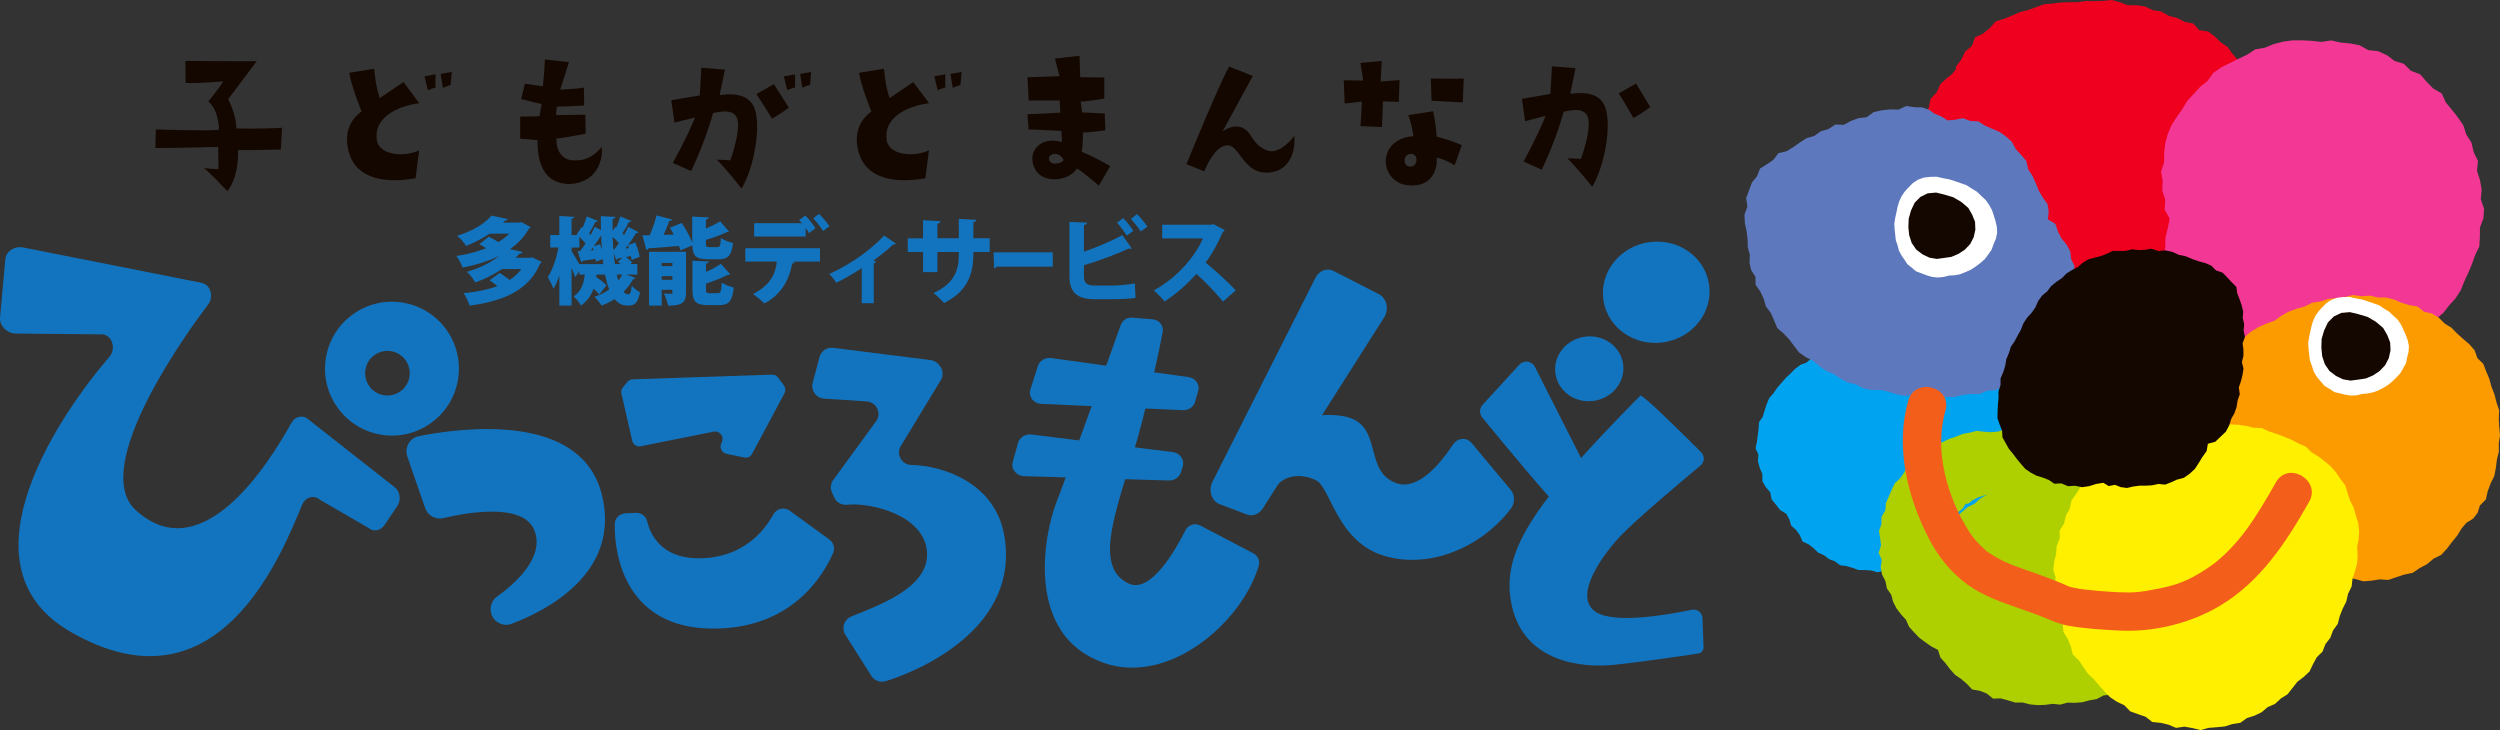 <?xml version="1.0" encoding="UTF-8"?>
<svg xmlns="http://www.w3.org/2000/svg" viewBox="0 0 391.42 114.31">
  <rect x="0" y="0" width="391.42" height="114.31" fill="#333333" stroke="none"/>
  <defs>
    <style>
      .cls-1 {
        fill: #fff;
      }

      .cls-2 {
        fill: #f45e1b;
      }

      .cls-3 {
        fill: #00a3f0;
      }

      .cls-4 {
        fill: #fff000;
      }

      .cls-5 {
        isolation: isolate;
      }

      .cls-6 {
        fill: #140700;
      }

      .cls-7 {
        fill: #afd000;
      }

      .cls-8 {
        mix-blend-mode: multiply;
      }

      .cls-9 {
        fill: #5e78bd;
      }

      .cls-10 {
        fill: #fb9b00;
      }

      .cls-11 {
        fill: #ef001e;
      }

      .cls-12 {
        fill: #1274bf;
      }

      .cls-13 {
        fill: #f23894;
      }
    </style>
  </defs>
  <g class="cls-5">
    <g id="_レイヤー_2" data-name="レイヤー 2">
      <g id="_レイヤー_1-2" data-name="レイヤー 1">
        <g>
          <g>
            <path class="cls-6" d="M34.29,20.3c-.08-1.52-.39-3.27-1.66-4.43,0,0,1.66-2.02,2.33-3.13,0,0-3.69.33-5.9.25l-.03-3.46s7.68.08,11.17.05l-4.49,5.96s1.25,2.22,1.3,4.57c0,0,3.44.11,7.15-.11l-.19,3.41s-5.15.14-6.71.08c0,0,.28,3.99-1.66,6.43,0,0-3.3-3.44-3.69-3.6,0,0,1.55.14,2.3.17l-.05-3.49s-6.68.19-9.84.17l.08-2.91s7.84.28,9.89.06Z"/>
            <path class="cls-6" d="M56.6,17.44s-1.69-4.18-1.91-6.04l3.88-.64c.25,2.05.39,3.13.89,4.6l3.71-2.52,2.47,3.32c-3.63.47-7.23,2.38-6.62,5.85.42,2.38,4.46,2.6,6.6,1.52l-.55,4.38c-5.6.97-9.87-.25-10.64-4.93-.47-2.74.78-4.54,2.19-5.54ZM68.19,11.65v2.05s-.72.19-1.19.44l-.53-2.19,1.72-.31ZM69.35,13.76l-.36-2.19,1.75-.3-.19,2.05s-.72.19-1.19.44Z"/>
            <path class="cls-6" d="M84.48,18.16l.31-1.88s-1.55-.33-3.19-.77l.58-2.41s1.5.22,2.8.42c0,0,.25-1.97.33-4.21,0,0,3.21.36,3.77.42l-1.36,4.3s2.52-.11,3.71-.31l.03,2.8s-3.27.19-4.27.17l-.14,1.33s2.63-.03,4.6-.06l.05,2.99s-4.21.78-4.57.72c-.11,1.61.69,3.38,2.63,3.44,2,.08,3.16-.61,4.46-2.11.22,1.88-.64,5.68-5.18,5.82-2.24-.11-4.93-1.16-4.88-6.87l-2.72-.25v-3.46s1.91.03,3.02-.05Z"/>
            <path class="cls-6" d="M105.6,19.19l-.5-3.49s2.58-.47,4.46-.75l.25-4.35,3.69.3s-.55,2.72-.83,3.99c3.02-.42,4.82.28,5.49,2.16,1,2.72-.06,9.17-2.05,12.47,0,0-2.69-3.41-3.88-4.52.64.03,1.25.03,2.11.11.91-2.49,1.69-5.96.86-6.98-.8-1-2.24-.67-3.55-.44,0,0-1.11,4.21-3.44,9.09l-2.88-1.27s2.16-3.82,3.49-7.12c0,0-1.47.36-3.21.8ZM123.51,16.86c-.91.64-1.03.77-2.63,1.72,0,0-1.94-3.1-2.44-3.85l2.72-1.55,2.36,3.69ZM123.26,14.12l-.53-2.16,1.75-.31v2.05s-.75.17-1.22.42ZM125.28,11.57l1.72-.3-.17,2.02s-.72.19-1.22.44l-.33-2.16Z"/>
            <path class="cls-6" d="M136.42,17.44s-1.69-4.18-1.91-6.04l3.88-.64c.25,2.05.39,3.13.89,4.6l3.71-2.52,2.47,3.32c-3.63.47-7.23,2.38-6.62,5.85.42,2.38,4.46,2.6,6.6,1.52l-.55,4.38c-5.6.97-9.87-.25-10.64-4.93-.47-2.74.78-4.54,2.19-5.54ZM148.01,11.65v2.05s-.72.19-1.19.44l-.53-2.19,1.72-.31ZM149.17,13.76l-.36-2.19,1.75-.3-.19,2.05s-.72.19-1.19.44Z"/>
            <path class="cls-6" d="M160.84,17.89s4.46-.19,5.18-.25l-.11-1.91h-4.85l-.19-3.63,5.02-.17-.72-2.77,3.85-.42.11,3.35,3.77.05v3.3s-3.13.53-3.71.44c0,0,.22,1.25.22,1.72l3.55.17.11,2.63s-2.33.33-3.52.36c0,0,.06,1.47-.19,2.99,0,0,2.13.86,4.46,2.27l-1.77,3.05s-2.33-2.02-3.41-2.69c-1.36,2.11-6.01,2.66-6.9-.69-.64-2.36,1.52-4.38,4.52-3.44,0,0-.06-1.39-.06-1.75l-5.15-.25-.19-2.38ZM164.8,24.15c-.91.3-.61,1.27.06,1.44.47.14,2-.17,1.55-.78-.33-.47-.97-.89-1.61-.67Z"/>
            <path class="cls-6" d="M202.66,21.27c.22,3.16-1.27,5.87-4.55,5.76-3.33-.08-4.1-4.13-5.76-4.27-1.5-.11-2.72,1.61-3.82,4.07l-2.77-1.14s4.91-12.05,6.68-15.27l3.71,1.47s-4.35,8.01-4.74,8.7c0,0,1.47-1.16,2.91-.67,1.83.67,1.52,2.55,3.91,3.57,1.66.75,3.49-.97,4.43-2.24Z"/>
            <path class="cls-6" d="M213.22,15.89s-2.24.31-2.69.31l-.14-3.63s2,.03,3.05.05l-.44-2.77,3.33-.3-.17,3.21,2.96-.22-.11,3.41-2.49-.08-.14,4.02-3.38-.14s.19-2.3.22-3.85ZM227.77,25.87s-1.69-1-2.83-1.19c.17,1.61-.61,4.74-4.49,4.32-1.61-.08-3.38-1.39-3.49-3.69,0-2.16,1.64-3.8,4.32-3.99,0,0-.11-1.44-.78-3.3l3.88-.61c.28,1.39.44,2.24.55,3.99,0,0,2.05.47,3.94,1.33l-1.11,3.13ZM220.87,24.09c-.67.05-.94.55-.94.91-.06.44.11.89.53,1.03.8.22,1.22-.25,1.3-.86.11-.77-.36-1.08-.89-1.08ZM229.04,16.03s-2.47-.11-4.91-.25l-.11-3.49s3.69.08,5.15,0l-.14,3.74Z"/>
            <path class="cls-6" d="M238.78,18.97l-.5-3.49s2.58-.47,4.46-.77l.25-4.32,3.69.28s-.55,2.74-.83,4.02c3.05-.42,4.82.28,5.49,2.13,1,2.74-.06,9.12-2.05,12.41,0,0-2.69-3.32-3.88-4.43.64,0,1.25,0,2.11.08.91-2.49,1.72-5.93.86-6.98-.8-1-2.24-.67-3.55-.42,0,0-1.11,4.21-3.44,9.09l-2.85-1.28s2.13-3.85,3.46-7.15c0,0-1.47.36-3.21.83ZM255.74,18.47s-1.77-3.1-2.3-3.85l2.72-1.55,2.22,3.69c-1.11.77-.91.72-2.63,1.72Z"/>
          </g>
          <g>
            <g>
              <path class="cls-12" d="M83.33,40.29l1.49.72c-.04.1-.15.16-.25.24-1.74,4.21-5.8,5.91-11.05,6.6-.18-.58-.58-1.46-.93-1.95,1.96-.18,3.75-.53,5.29-1.11-.4-.32-.84-.65-1.23-.91l1.58-1.14c.49.3,1.09.69,1.58,1.09.72-.47,1.34-1.03,1.82-1.7h-3.04c-1.15.78-2.53,1.49-4.18,2.1-.27-.5-.87-1.3-1.3-1.67,2.22-.65,3.87-1.54,5.04-2.51h0c-1.7.86-3.66,1.45-5.72,1.85-.19-.53-.61-1.36-.97-1.82,1.64-.24,3.23-.65,4.65-1.21-.35-.24-.72-.46-1.05-.64l1.45-1.17c.47.22,1.05.53,1.52.84.65-.38,1.23-.83,1.71-1.31h-3.09c-1.02.69-2.23,1.33-3.66,1.91-.3-.5-.96-1.24-1.42-1.58,2.6-.8,4.37-1.97,5.38-3.16l2.55.53c-.04.15-.21.25-.44.25l-.3.31h2.51l.34-.07,1.49.78c-.06.1-.15.16-.27.22-.71,1.28-1.74,2.36-3,3.23l1.99.43c-.06.16-.22.27-.47.27-.19.22-.4.44-.62.65h2.23l.35-.07Z"/>
              <path class="cls-12" d="M98.01,42.98l1.48.53c-.04.12-.16.19-.37.19-.38.72-.89,1.39-1.49,1.98.21.25.44.4.69.4.34,0,.5-.28.59-1.36.34.41.87.86,1.29,1.03-.33,1.7-.8,2.1-1.96,2.1-.81,0-1.46-.35-2.01-1.03-.62.4-1.3.75-2.04,1.02-.22-.37-.75-1.03-1.11-1.37.86-.28,1.64-.68,2.3-1.15-.27-.68-.47-1.46-.65-2.33h-1.33l-.06.38c.61.41,1.27.93,1.61,1.31l-1.12,1.43c-.21-.25-.53-.58-.9-.9-.35.99-.93,1.9-1.96,2.63-.24-.44-.75-1.09-1.17-1.42,1.27-.84,1.61-2.1,1.76-3.44h-.86v-.53l-.65.96c-.13-.4-.34-.96-.56-1.51v5.95h-1.91v-4.73c-.27.81-.59,1.54-.93,2.1-.18-.55-.59-1.34-.87-1.83.74-1.11,1.36-3,1.67-4.64h-1.3v-1.95h1.43v-2.98l2.32.13c-.02.15-.12.24-.41.3v2.56h.9l-.1-.09.77-1.17.16.12c.25-.59.5-1.26.65-1.79l1.74.72c-.06.1-.21.16-.4.15-.24.52-.63,1.23-.99,1.79l.25.24c.24-.43.47-.87.65-1.26l.97.5c-.02-.71-.02-1.45-.02-2.18l2.28.12c-.02.16-.13.27-.43.31-.01.63-.01,1.27-.01,1.89l.4-.6.15.12c.27-.59.52-1.27.66-1.79l1.74.72c-.06.1-.21.16-.4.15-.24.52-.65,1.21-1,1.77.09.07.18.16.25.25.25-.44.49-.87.66-1.26l1.61.84c-.06.1-.21.15-.4.15-.32.55-.78,1.23-1.27,1.88l1.15-.43c.32.72.62,1.65.69,2.25l-1.26.5c-.02-.18-.06-.4-.1-.62l-.77.15c.37.27.75.61.96.87l-.27.24h1.08v1.64h-1.8ZM89.49,39.34c.27.41.84,1.36,1.21,2.01h3.77c-.04-.25-.07-.52-.1-.78l-1.09.4c0-.13-.02-.28-.04-.44-.77.12-1.49.24-2.01.31-.02.12-.12.19-.22.22l-.58-1.73.4-.02c.28-.35.58-.78.86-1.21-.27-.32-.63-.69-.99-1.02v1.68h-1.2v.58ZM92.48,39.2l.46-.03c-.03-.15-.07-.28-.12-.41l-.34.44ZM93.94,38.24c.04.12.28.84.3.84-.06-.72-.09-1.48-.12-2.23-.32.52-.74,1.12-1.15,1.7l.97-.31ZM96.2,39.04c.22-.3.46-.62.69-.97-.27-.33-.62-.68-.97-.99.03.66.06,1.33.1,1.96h.18ZM96.09,39.66c.04.59.12,1.15.19,1.68h.89c-.13-.13-.3-.27-.43-.37l.71-.62-.74.13c-.03.12-.1.19-.22.22l-.4-1.05ZM96.56,42.98c.07.34.16.66.25.96.24-.3.43-.62.61-.96h-.86ZM98.3,38.4c-.12.16-.25.34-.38.5l.56-.04-.18-.46Z"/>
              <path class="cls-12" d="M110.78,40.59c-1.82,0-2.32-.53-2.38-2.17l-1.89.78c-.04-.21-.12-.44-.21-.69-1.8.16-3.59.29-4.8.37-.03.15-.16.24-.3.25l-.61-2.29c.34,0,.72-.01,1.14-.01.41-.96.83-2.14,1.06-3.1l2.45.63c-.06.13-.22.21-.46.22-.22.68-.55,1.48-.89,2.19l1.6-.04c-.19-.37-.4-.74-.61-1.08l1.85-.74c.65.95,1.33,2.17,1.65,3.13v-4.13l2.58.13c-.02.16-.13.27-.44.32v1.42c.83-.35,1.62-.75,2.23-1.12l1.4,1.61s-.21.09-.37.06c-.86.44-2.08.87-3.26,1.23v.53c0,.55.07.6.56.6h1.21c.43,0,.52-.21.58-1.42.43.32,1.31.67,1.89.78-.22,1.98-.78,2.54-2.26,2.54h-1.74ZM107.41,39.42v6.38c0,1.48-.49,2.05-2.81,2.05-.09-.56-.4-1.39-.66-1.89.24.01.53.03.75.03.53,0,.59,0,.59-.22v-.4h-1.68v2.48h-1.98v-8.43h5.79ZM105.28,41.17h-1.68v.5h1.68v-.5ZM103.6,43.81h1.68v-.58h-1.68v.58ZM110.53,45.29c0,.56.09.62.59.62h1.26c.46,0,.55-.27.62-1.68.44.33,1.3.65,1.88.78-.22,2.14-.77,2.76-2.29,2.76h-1.8c-1.9,0-2.38-.61-2.38-2.47v-4.48l2.57.13c-.01.16-.13.27-.44.32v1.3c.87-.38,1.7-.84,2.32-1.26l1.48,1.64c-.1.08-.25.08-.4.08-.9.47-2.16.96-3.4,1.37v.87Z"/>
              <path class="cls-12" d="M116.7,40.94v-2.08h11.68v2.1h-4.3l.32.09c-.04.1-.16.21-.37.21-.38,2.17-1.48,4.77-4.36,6.25-.34-.37-1.29-1.14-1.76-1.48,2.78-1.45,3.49-3.15,3.72-5.08h-4.95ZM126.66,36.5c-.12-.25-.31-.53-.52-.83v1.36h-8.06v-2.08h7.49c-.16-.19-.32-.35-.47-.47l.97-.74c.56.53,1.26,1.43,1.61,1.99l-1.02.77ZM128.86,36.17c-.31-.52-1-1.48-1.54-1.99l.92-.69c.56.53,1.27,1.39,1.62,1.94l-1,.75Z"/>
              <path class="cls-12" d="M140.28,38.15c-.09.1-.22.15-.43.12-.92.89-2.1,1.77-3.1,2.55.15.04.3.09.43.15-.04.12-.16.22-.38.25v6.25h-1.88v-5.49c-.96.63-2.89,1.8-4,2.29-.24-.4-.72-1.05-1.09-1.37,1.88-.86,3.53-1.85,4.89-2.82,1.18-.84,2.72-2.11,3.71-3.2l1.86,1.28Z"/>
              <path class="cls-12" d="M154.94,39.45h-2.55v.47c0,3.21-1.12,5.82-4.59,7.52-.41-.47-1.09-1.15-1.65-1.56,3.22-1.46,3.97-3.53,3.97-5.94v-.49h-3.35v3.16h-2.25v-3.16h-2.39v-2.14h2.39v-2.84l2.72.16c-.02.16-.16.35-.47.41v2.26h3.35v-3.03l2.75.15c-.01.18-.16.31-.47.37v2.51h2.55v2.14Z"/>
              <path class="cls-12" d="M155.57,39.51h9.26v2.24h-8.78c-.08.15-.23.25-.4.28l-.09-2.53Z"/>
              <path class="cls-12" d="M169.71,43.28c0,1.09.47,1.43,1.76,1.43h2.88c.86-.01,2.53-.18,3.34-.34l.09,2.27c-.74.12-2.42.21-3.25.21h-3.15c-2.75,0-3.94-1.11-3.94-3.59v-8.52l2.76.12c-.01.18-.13.32-.49.37v4.18c1.73-.59,4.37-1.68,6.01-2.61l1.48,2.1c-.07.04-.16.06-.27.06-.09,0-.18-.02-.25-.03-1.24.59-4.48,1.89-6.97,2.58v1.77ZM176.41,36.91c-.3-.53-1.06-1.57-1.52-2.04l.96-.72c.56.53,1.24,1.45,1.59,1.99l-1.03.77ZM178.61,36.25c-.31-.52-1.09-1.49-1.54-1.98l.95-.74c.56.55,1.29,1.4,1.62,1.95l-1.03.77Z"/>
              <path class="cls-12" d="M191.75,36.04c-.06.13-.18.24-.31.29-.84,1.92-1.51,3.16-2.67,4.79,1.37,1.12,3.43,2.98,4.71,4.33l-1.99,1.77c-1.06-1.31-3.06-3.37-4.16-4.33-1.43,1.55-3.21,3.19-5.01,4.31-.37-.49-1.17-1.31-1.67-1.73,3.47-1.87,6.37-5.11,7.69-8.14h-6.38v-2.14h7.66l.37-.1,1.76.95Z"/>
            </g>
            <path class="cls-12" d="M3.59,38.74l27.96,5.54c.87.15,1.5,1.01,1.5,2.02h0c0,.5-.16.98-.45,1.36-2.97,3.9-18.77,25.5-11.32,32.24,10.37,9.39,20.81-7.32,24.34-13.69.59-1.06,1.85-1.31,2.68-.53l13.63,10.71c.75.7.86,1.96.26,2.86l-2,2.97c-.61.91-1.74,1.09-2.52.42l-7.63-4.42c-.91-.78-2.23-.4-2.73.8-3.3,7.92-13.23,33.29-36.36,19.85-18.21-10.58-.81-34.91,6.18-43.01,1.09-1.27.42-3.39-1.11-3.51l-13.7-.13C.99,52.09-.04,51.01,0,49.8l.82-9.05c.04-1.32,1.33-2.26,2.77-2.01Z"/>
            <path class="cls-12" d="M63.77,71.46l2.79,8.08c.41,1.18,1.64,1.86,2.85,1.58,4.04-.95,12.58-2.4,14.27,1.94,1.67,4.3-3.27,8.49-5.83,10.32-.85.61-1.23,1.68-.94,2.69h0c.4,1.36,1.87,2.1,3.19,1.6,5.36-2.02,17.26-7.98,14.1-20.33-3.26-12.74-21.6-10.44-28.6-9.06-1.45.29-2.31,1.79-1.83,3.19Z"/>
            <path class="cls-12" d="M97.3,61.63l1.69,7.39c.14.59.72.97,1.31.85l11.43-2.29c.99-.2,1.76.87,1.25,1.74h0c-.4.69,0,1.58.78,1.74l2.78.57c.49.1.98-.13,1.21-.57l5.08-9.5c.2-.38.17-.84-.08-1.19l-.92-1.25c-.22-.3-.57-.47-.94-.46l-21.83.73c-.32.01-.62.16-.83.41l-.71.86c-.22.27-.3.62-.22.96Z"/>
            <path class="cls-12" d="M99.56,80.3c.83-.04,1.58.51,1.77,1.32.5,2.07,2.19,5.73,7.89,5.79,7.01.08,10.44-4.29,11.86-6.87.51-.93,1.71-1.2,2.57-.58l6.21,4.52c.66.48.9,1.35.58,2.1-1.47,3.39-6.51,12.13-19.34,11.83s-14.93-10.95-14.85-16.34c.01-.92.75-1.66,1.67-1.7l1.64-.07Z"/>
            <path class="cls-12" d="M128.31,55.91l-1.07,4.03c-.32,1.2.54,2.39,1.77,2.47l6.69.44c1.46.1,2.31,1.7,1.57,2.96l-6.91,9.48c-.32.55-.36,1.23-.1,1.81l.35.78c.35.78,1.17,1.24,2.02,1.15,3.44-.39,12.01,1.47,12.5,7.32.47,5.63-7.47,8.38-11.86,10.18-1.13.47-1.56,1.84-.91,2.87l4.07,6.42c.47.75,1.38,1.09,2.23.83,5.06-1.53,21.27-8.3,18.54-23-1.5-8.1-9.66-10.77-14.5-10.85-1.45-.02-2.38-1.55-1.73-2.85l6.4-10.55c.33-.67.26-1.47-.19-2.06l-.14-.19c-.32-.43-.8-.71-1.33-.77l-15.25-1.92c-.98-.12-1.9.49-2.15,1.45Z"/>
            <path class="cls-12" d="M177.22,49.74c-.76-.06-1.47.39-1.73,1.11-1.75,4.9-8.27,23.11-10.09,27.8-2.1,5.42-4.82,20.95,7.51,25.17,10.19,3.48,21.55-6.4,24.16-15.21.23-.78-.12-1.61-.84-1.98l-8.32-4.36c-.84-.44-1.87-.1-2.3.74-1.59,3.18-5.47,9.97-8.91,8.35-6.23-2.93-.95-13.53,2.06-25.14,1.93-7.45,2.86-11.96,3.28-14.23.18-.98-.53-1.9-1.52-1.99l-3.31-.27Z"/>
            <path class="cls-12" d="M162.5,57.29l-1.18,3.72c-.34,1.08.49,2.16,1.69,2.22l22.19.99c.88.04,1.68-.5,1.9-1.29l.5-1.73c.29-1-.42-2-1.52-2.16l-21.5-2.98c-.92-.13-1.81.4-2.08,1.24Z"/>
            <path class="cls-12" d="M161.5,68.03l22.1,2.75c1.15.14,1.89,1.2,1.58,2.24l-.28.91c-.24.79-1.03,1.33-1.91,1.3l-22.65-.68c-1.22-.04-2.08-1.11-1.78-2.21l.83-2.98c.24-.88,1.15-1.45,2.12-1.33Z"/>
            <path class="cls-12" d="M205.96,43.5l-16.13,31.94c-.68,1.34-.14,3.01,1.12,3.49l4.25,1.62c.91.35,1.94-.04,2.51-.94l19-29.91c.8-1.26.42-3-.8-3.63l-7.12-3.65c-1.03-.53-2.26-.05-2.84,1.08Z"/>
            <path class="cls-12" d="M199.24,73.26c-.36,1.72-.49,4.36.45,3.05,1.92-2.66,5.35-1.71,6.46-1.06,2.22,1.31,3.27,9.65,10.65,11.8,7.25,2.11,15.32-1.52,19.79-7.48.63-.84.6-2.07-.04-2.85l-6.13-7.35c-.8-.96-2.21-.85-2.93.24-1.86,2.82-5.4,7.22-8.8,6.06-4.9-1.68-2.5-7.99-6.76-10.01-2.74-1.3-7.9-.55-10.01.53-.56.29-1.75,2.56-1.89,3.23l-.8,3.83Z"/>
            <path class="cls-12" d="M256.83,61.94c.29-.29,6.87,6.22,9.52,8.87.59.59.54,1.54-.1,2.07-2.82,2.35-9.92,8.3-12.5,11s-7.66,9.46-3.9,11.93c2.93,1.93,11.42.42,15.02-.34.86-.18,1.67.46,1.69,1.34l.16,4.51c.01.5-.34.93-.83,1-2.51.39-9.56,1.41-13.37,1.79-4.73.46-13.87-.35-15.83-9.33-1.78-8.17,2.99-15.49,20.13-32.84Z"/>
            <path class="cls-12" d="M232.12,63.4c-.5.55-.52,1.37-.06,1.95,2.86,3.49,12.27,14.95,12.64,14.49,1.02-1.27,2.76-2.83,3.8-3.74.52-.45.66-1.19.35-1.8l-8.54-16.87c-.47-.93-1.72-1.1-2.43-.33l-5.77,6.3Z"/>
            <ellipse class="cls-12" cx="248.83" cy="57.72" rx="5.35" ry="5.07" transform="translate(-5.86 38.19) rotate(-8.67)"/>
            <ellipse class="cls-12" cx="259.31" cy="45.74" rx="8.36" ry="7.92" transform="translate(-3.93 39.63) rotate(-8.67)"/>
            <path class="cls-12" d="M71.72,59.36c-.91,5.72-6.28,9.62-11.99,8.71-5.72-.91-9.62-6.28-8.71-11.99.91-5.72,6.28-9.62,11.99-8.71,5.72.91,9.62,6.28,8.71,11.99ZM61.21,54.98c-1.91-.3-3.7,1-4,2.9s1,3.7,2.9,4c1.91.3,3.7-1,4-2.9s-1-3.7-2.9-4Z"/>
          </g>
          <g>
            <g class="cls-8">
              <polygon class="cls-3" points="322.2 66.18 321.94 65.17 321.63 64.17 320.91 63.33 320.62 62.34 320.02 61.5 319.76 60.45 319.22 59.56 318.26 59.01 317.73 58.11 317.07 57.31 316.28 56.65 315.61 55.83 314.8 55.18 313.89 54.68 312.87 54.36 312.04 53.75 311.15 53.2 310.08 53.11 309.19 52.55 308.24 52.1 307.23 51.92 306.24 51.67 305.22 51.63 304.22 51.38 303.18 51.62 302.18 51.36 301.16 51.34 300.14 51.28 299.13 51.42 298.14 51.74 297.12 51.72 296.12 51.89 295.16 52.3 294.08 52.08 293.14 52.49 292.2 52.91 291.25 53.24 290.23 53.38 289.2 53.49 288.3 53.98 287.33 54.3 286.41 54.74 285.47 55.11 284.58 55.63 283.65 56.06 282.88 56.75 281.89 57.12 281.07 57.74 280.34 58.47 279.6 59.17 278.92 59.95 278.25 60.72 277.67 61.56 277 62.34 276.6 63.29 276.29 64.27 275.99 65.24 275.4 66.12 275.34 67.15 275.21 68.16 275.08 69.17 274.86 70.19 275.31 71.18 275.24 72.21 275.51 73.24 275.93 74.21 275.93 75.33 276.46 76.26 277.16 77.08 277.38 78.19 278.06 79.02 278.72 79.86 279.68 80.45 280.16 81.34 280.46 82.32 281.23 82.99 281.8 83.8 282.21 84.77 283.16 85.22 283.94 85.82 284.65 86.52 285.57 86.92 286.35 87.53 287.28 87.88 288.1 88.5 289.1 88.63 290.05 88.91 290.99 89.25 291.99 89.25 292.98 89.32 293.95 89.6 294.94 89.38 295.93 89.54 296.92 89.46 297.91 89.44 298.89 89.33 299.89 89.28 300.82 88.83 301.82 88.82 302.88 88.79 303.82 88.24 304.84 88.04 305.89 87.94 306.81 87.39 307.89 87.33 308.8 86.8 309.83 86.57 310.68 85.92 311.72 85.66 312.58 85.1 313.45 84.57 314.35 84.06 315.04 83.29 315.75 82.55 316.64 82.01 317.16 81.1 317.94 80.43 318.41 79.51 319.03 78.71 319.75 77.96 320.32 77.11 320.81 76.21 321.23 75.27 321.65 74.33 321.49 73.22 321.86 72.27 321.92 71.26 322.04 70.26 322.16 69.26 322.1 68.25 322.12 67.23 322.2 66.18"/>
            </g>
            <g class="cls-8">
              <path class="cls-7" d="M336.58,80.09l-.29-1.13-.68-.91-.43-1.08-.71-.9-.8-.82-1-.61-.64-.95-.97-.61-.75-.86-.91-.67-.9-.69-.97-.65-1.15-.31-.95-.72-1.18-.17-1.02-.64-1.19-.06-1.08-.5h-1.19s-1.14-.19-1.14-.19l-1.14-.25-1.17.11-1.16-.11-1.16-.17-1.11.36-1.11.11-1.13-.07-1.15-.14-1.1.28-1.11.2-1.05.43-1.07.34-1,.51-1.05.39-1.06.4-.88.7-.86.72-.73.85-.92.66-.52,1.01-.63.92-.85.79-.49,1.02-.44,1.04-.46,1.03-.09,1.15-.6,1.01-.02,1.15-.38,1.09.19,1.15.13,1.12-.38,1.14.49,1.09-.16,1.16.21,1.14.53,1.05.23,1.14.67.97.31,1.13.53,1.03.71.92.77.86.48,1.09.78.86.8.84.94.69.94.67,1.07.57.38,1.19.79.88.71.93.78.87.96.67.89.75.84.89,1.21.21,1.08.43.97.79,1.23-.03,1.13.31,1.13.34h1.18s1.15.29,1.15.29l1.17.11,1.18-.04,1.17-.16,1.18.12,1.15-.31,1.16.03,1.16-.09,1.12-.3,1.15-.21,1.04-.55,1.2-.14.88-.85,1.18-.27.83-.85,1.1-.47.82-.84.83-.83.61-.97.62-.95.73-.89.59-.99.41-1.07.35-1.09-.07-1.19.35-1.08.02-1.13.4-1.1.09-1.14-.43-1.12.11-1.14-.04-1.13-.23-1.11-.03-1.15-.23-1.12-.39-1.07-.57-1.01-.26-1.11-.31-1.1-.75-.9-.52-1ZM306.49,80.24l.76-.58.5-.76.45-.07.63-.5.89-.45,1.42-.47-1.16.69-.84.77-1.03.5-.87.73-.87.73.27-.09-.15-.48Z"/>
            </g>
            <g class="cls-8">
              <polygon class="cls-11" points="355.28 24.6 354.71 23.52 354.48 22.32 353.97 21.22 353.57 20.06 352.95 19.05 352.76 17.89 352.67 16.71 352.53 15.44 352.28 14.19 352.17 12.88 351.46 11.77 350.69 10.74 350.39 9.42 349.54 8.43 348.79 7.37 347.7 6.64 346.78 5.72 345.73 4.94 344.33 4.72 343.38 3.68 342.03 3.41 340.85 2.81 339.56 2.48 338.39 1.81 337.07 1.6 335.85 1.01 334.53 .82 333.18 .83 331.91 .35 330.62 0 329.27 .14 327.94 .18 326.62 .16 325.3 .34 323.98 .34 322.66 .4 321.34 .55 320.02 .68 318.77 1.13 317.53 1.57 316.23 1.91 315.01 2.44 313.77 2.95 312.45 3.35 311.54 4.4 310.51 5.24 309.23 5.85 308.74 7.19 307.67 8.07 307.1 9.3 306.27 10.4 306.26 10.78 305.64 11.59 304.83 12.22 303.81 13.16 303.23 14.44 302.27 15.47 301.98 16.86 301.46 18.12 301.03 19.42 300.62 20.73 300.47 22.1 300.3 23.47 300.42 24.85 300.71 26.2 300.76 27.57 301.1 28.89 301.09 30.25 301.82 31.41 301.87 32.77 302.68 33.87 302.97 35.17 303.7 36.27 304.35 37.4 304.76 38.69 305.67 39.66 306.56 40.62 307.25 41.79 308.49 42.36 309.55 43.11 310.6 43.92 311.96 44.44 313.39 44.67 314.77 45.21 316.24 45.06 317.64 45.37 318.87 45.72 320.19 45.93 321.31 46.7 322.61 46.91 323.9 47.13 325.14 47.66 326.49 47.49 327.79 47.61 329.09 47.82 330.41 47.92 331.73 47.75 333.05 47.69 334.35 47.48 335.61 47.08 336.92 46.87 338.14 46.3 339.3 45.59 340.58 45.24 341.91 44.98 343.03 44.23 344.12 43.45 345.31 42.87 346.4 42.12 347.7 41.67 348.69 40.78 349.92 40.16 350.89 39.23 351.74 38.18 352.29 36.91 353.29 36.01 353.78 34.76 354.59 33.69 355.08 32.45 355.54 31.2 355.86 29.89 355.67 28.54 355.96 27.2 355.48 25.92 355.28 24.6"/>
            </g>
            <g class="cls-8">
              <polygon class="cls-13" points="388.92 32.67 388.41 31.19 388.54 29.68 388.29 28.2 387.82 26.77 387.97 25.2 387.3 23.83 386.96 22.35 386.14 21.06 385.68 19.62 384.83 18.37 383.89 17.2 382.94 16.05 382.3 14.63 380.95 13.85 379.91 12.78 378.92 11.63 377.47 11.09 376.38 10 374.92 9.55 373.7 8.63 372.32 8.01 370.79 7.85 369.45 7.09 367.96 6.8 366.46 6.66 364.99 6.33 363.47 6.56 361.98 6.4 360.47 6.31 358.96 6.32 357.46 6.52 356 6.9 354.59 7.47 353.1 7.73 351.81 8.57 350.47 9.21 349.13 9.87 347.78 10.54 346.54 11.4 345.64 12.66 344.48 13.6 343.48 14.69 342.46 15.79 341.68 17.07 340.82 18.3 340 19.57 339.41 20.96 339.01 22.41 338.84 23.91 338.83 25.41 338.35 26.86 338.61 28.35 338.54 29.85 339 31.29 338.92 32.84 339.7 34.21 339.41 35.71 339.04 37.18 339.01 38.68 338.76 40.19 339.01 41.69 339.41 43.15 339.45 44.7 340.09 46.09 340.61 47.51 341.5 48.75 342.04 50.2 343 51.38 344.1 52.43 345.14 53.53 346.46 54.3 347.62 55.26 349.02 55.83 350.3 56.56 351.58 57.33 352.93 57.99 354.39 58.33 355.86 58.6 357.33 58.79 358.8 59.04 360.29 59.11 361.78 58.92 363.26 58.95 364.75 58.85 366.16 58.3 367.68 58.31 369.1 57.85 370.55 57.5 371.81 56.65 373.31 56.36 374.66 55.7 375.7 54.53 377.16 54.08 378.4 53.24 379.61 52.35 380.53 51.15 381.42 49.95 382.55 48.98 383.46 47.81 384.47 46.7 385.27 45.45 385.83 44.06 386.45 42.72 387.02 41.36 387.52 39.96 388.18 38.6 388.27 37.1 388.28 35.61 388.83 34.17 388.92 32.67"/>
            </g>
            <g class="cls-8">
              <polygon class="cls-9" points="274.31 28.56 273.85 29.77 273.39 31.01 273.59 32.34 273.13 33.62 273.19 34.93 273.46 36.22 273.62 37.51 273.65 38.72 273.97 39.88 273.92 41.11 274.17 42.29 274.85 43.34 274.87 44.6 275.59 45.61 276.13 46.75 276.48 47.98 277.26 49 277.77 50.17 278.27 51.37 279.26 52.22 280.13 53.13 280.89 54.16 281.67 55.18 282.72 55.91 283.87 56.49 284.83 57.31 285.86 58.05 287.03 58.53 288.13 59.26 289.29 59.88 290.56 60.19 291.74 60.8 293.03 61.08 294.37 61.05 295.64 61.32 296.9 61.74 298.19 61.97 299.5 61.89 300.8 62 302.1 62.09 303.4 62.33 304.71 62.17 306.01 62.16 307.29 61.83 308.58 61.69 309.9 61.71 311.12 61.18 312.43 61.09 313.63 60.57 314.87 60.2 316.1 59.78 317.33 59.31 318.33 58.44 319.28 57.54 320.51 57 321.33 56.01 322.16 55.03 322.79 53.92 323.46 52.85 324.1 51.74 324.73 50.59 325 49.32 325.15 48.04 325.02 46.75 325.02 45.48 325.32 44.18 324.72 42.97 324.8 41.65 324.27 40.55 324.13 39.32 323.53 38.26 322.75 37.31 322.21 36.25 321.81 35.05 320.64 34.35 320.76 33.08 320.56 31.91 319.84 30.93 319.21 29.84 318.74 28.69 318.23 27.55 317.55 26.51 317.26 25.21 316.45 24.25 315.59 23.32 314.98 22.18 314.04 21.34 313.03 20.63 311.88 20.15 310.78 19.67 309.74 19 308.51 18.94 307.32 18.5 306.1 18.75 304.92 18.85 303.99 18.25 302.94 17.83 302 17.17 300.91 16.81 299.76 16.79 298.46 16.6 297.23 17.16 295.92 17.13 294.63 17.27 293.36 17.55 292.25 18.36 290.95 18.51 289.79 18.94 288.69 19.54 287.35 19.5 286.3 20.2 285.09 20.54 284.06 21.28 282.85 21.63 281.81 22.3 280.78 23.02 279.73 23.68 278.45 23.97 277.66 25.02 276.64 25.72 275.56 26.39 275.09 27.6 274.31 28.56"/>
            </g>
            <g class="cls-8">
              <polygon class="cls-10" points="373.65 46.59 372.33 46.58 371.05 46.29 369.74 46.38 368.43 46.19 367.15 46.49 365.86 46.68 364.55 46.79 363.31 47.21 362.01 47.4 360.83 47.99 359.57 48.34 358.34 48.79 357.2 49.43 356.13 50.2 354.85 50.67 353.6 51.22 352.44 51.92 351.39 52.8 350.38 53.71 349.31 54.53 348.31 55.47 347.68 56.69 347.13 57.92 346.51 59.13 346.34 60.48 345.86 61.75 345.84 63.11 345.91 64.45 345.75 65.81 346.12 67.12 346.12 68.43 346.75 69.58 347.08 70.81 347.36 72.07 347.82 73.27 348.48 74.37 349.16 75.46 349.82 76.55 350.47 77.65 351.3 78.63 352.02 79.67 352.85 80.64 353.65 81.63 354.39 82.68 355.38 83.52 356.21 84.51 357.37 85.15 358.23 86.13 359.18 87.03 360.34 87.63 361.55 88.1 362.72 88.64 363.81 89.34 365.01 89.83 366.26 90.12 367.5 90.48 368.77 90.66 370.03 91.02 371.33 90.91 372.6 90.71 373.92 90.8 375.18 90.37 376.43 89.96 377.74 89.69 378.85 88.94 380.01 88.32 381.01 87.47 382.21 86.88 383.11 85.91 383.9 84.86 384.73 83.85 385.42 82.72 386.18 81.84 387.2 81.21 387.92 80.29 388.27 79.15 389.21 78.19 389.5 76.9 389.95 75.69 390.53 74.53 390.77 73.26 390.93 71.98 391.24 70.72 391.23 69.43 391.42 68.15 391.3 66.86 391.23 65.58 391.29 64.26 390.88 63.02 390.56 61.77 390.09 60.57 389.75 59.32 389.26 58.16 388.81 56.98 387.88 56.07 387.44 54.84 386.61 53.88 385.64 53.06 384.71 52.22 383.83 51.32 382.76 50.66 381.85 49.75 380.77 49.09 379.51 48.8 378.5 47.98 377.23 47.78 376.03 47.42 374.87 46.91 373.65 46.59"/>
            </g>
            <g class="cls-8">
              <polygon class="cls-4" points="368.85 80.67 368.5 79.48 367.95 78.37 367.55 77.2 367.19 75.99 366.43 74.99 365.74 73.96 364.92 73.02 363.97 72.22 362.99 71.47 361.93 70.83 361.04 69.95 359.91 69.45 358.8 68.86 357.64 68.39 356.47 67.95 355.28 67.56 354.12 67.02 352.85 66.97 351.62 66.67 350.38 66.5 349.12 66.45 347.86 66.51 346.62 66.76 345.34 66.53 344.13 66.93 342.88 67.02 341.61 67.11 340.37 67.33 339.22 67.9 338.08 68.46 336.73 68.35 335.56 68.88 334.47 69.56 333.2 69.8 332.15 70.53 331.12 71.25 329.98 71.8 329.13 72.75 328.19 73.57 327.17 74.32 326.57 75.43 325.7 76.33 325.03 77.37 324.31 78.4 324.06 79.66 323.45 80.75 323.17 81.96 322.49 83.05 322.48 84.33 322.01 85.5 321.92 86.74 321.62 87.95 321.47 89.2 321.86 90.44 321.65 91.69 321.88 92.91 322.03 94.14 322.05 95.39 322.48 96.57 322.95 97.72 323.09 98.98 323.75 100.05 324.22 101.19 324.53 102.47 325.48 103.39 326.19 104.44 326.91 105.48 327.84 106.35 328.65 107.32 329.49 108.27 330.39 109.18 331.46 109.88 332.61 110.43 333.52 111.37 334.73 111.81 335.93 112.22 336.98 113.04 338.28 113.17 339.51 113.46 340.71 113.96 342.02 113.77 343.27 113.99 344.54 114.31 345.8 113.96 347.07 113.86 348.34 113.74 349.52 113.36 350.76 113.17 351.8 112.42 352.98 112.05 354.09 111.52 355.04 110.71 356.19 110.21 357.1 109.37 358.16 108.7 358.93 107.72 359.69 106.75 360.69 105.98 361.6 105.13 362.14 103.99 362.73 102.91 363.63 102.02 364.09 100.85 364.85 99.86 365.28 98.7 366.02 97.68 366.33 96.46 366.78 95.32 367.35 94.19 367.63 92.97 368.19 91.83 368.33 90.57 368.74 89.38 369.06 88.16 369.14 86.9 369.05 85.64 369.29 84.4 369.37 83.13 369.22 81.88 368.85 80.67"/>
            </g>
            <polygon class="cls-1" points="310.9 31.32 310.2 30.67 309.52 30.01 308.7 29.52 307.9 29 307 28.68 306.1 28.37 305.2 28.08 304.21 27.9 303.23 27.67 302.22 27.69 301.23 27.8 300.31 28.13 299.5 28.65 298.82 29.34 298.17 30.06 297.69 30.79 297.33 31.6 297.09 32.44 296.91 33.3 296.72 34.16 296.59 35.03 296.64 35.9 296.73 36.75 296.82 37.6 297.1 38.41 297.31 39.23 297.71 39.99 298.19 40.68 298.66 41.39 299.34 41.92 299.99 42.48 300.83 42.79 301.66 43.11 302.52 43.36 303.41 43.45 304.3 43.36 305.17 43.14 306.02 43.1 306.86 42.95 307.72 42.61 308.55 42.24 309.32 41.74 310.05 41.19 310.74 40.59 311.29 39.85 311.82 39.1 312.13 38.23 312.49 37.38 312.69 36.47 312.64 35.54 312.44 34.63 312.17 33.76 311.88 32.89 311.43 32.08 310.9 31.32"/>
            <polygon class="cls-1" points="375.41 50.06 374.72 49.43 374.05 48.79 373.25 48.31 372.47 47.79 371.59 47.48 370.71 47.18 369.82 46.89 368.85 46.71 367.89 46.49 366.91 46.51 365.93 46.62 365.03 46.94 364.23 47.46 363.57 48.13 362.94 48.83 362.47 49.55 362.12 50.34 361.88 51.17 361.7 52.01 361.52 52.84 361.39 53.7 361.44 54.56 361.54 55.49 361.65 56.42 361.98 57.3 362.26 58.2 362.75 59 363.34 59.72 363.96 60.43 364.77 60.91 365.5 61.39 366.36 61.59 367.2 61.8 368.07 61.93 368.95 61.9 369.8 61.68 370.63 61.61 371.45 61.45 372.3 61.17 373.1 60.75 373.86 60.29 374.56 59.72 375.2 59.1 375.81 58.44 376.26 57.66 376.7 56.87 376.88 55.98 377.1 55.1 377.16 54.19 376.98 53.3 376.67 52.45 376.3 51.63 375.92 50.81 375.41 50.06"/>
            <polygon class="cls-6" points="308.18 32.56 307.07 31.61 305.81 30.88 304.41 30.46 303.13 30.15 301.81 30.27 300.68 30.83 299.78 31.73 299.21 32.94 298.84 34.24 298.79 35.58 298.92 36.84 299.31 38.04 300.03 39.09 301.03 39.84 302.09 40.34 303.24 40.54 304.41 40.38 305.52 40.22 306.63 39.75 307.63 39.09 308.47 38.21 309.02 37.13 309.28 35.95 309.23 34.74 308.78 33.61 308.18 32.56"/>
            <polygon class="cls-6" points="373.13 51.35 371.99 50.38 370.69 49.62 369.25 49.19 367.92 48.87 366.56 48.99 365.39 49.56 364.47 50.49 363.88 51.75 363.49 53.08 363.45 54.47 363.58 55.77 363.99 57.01 364.72 58.09 365.76 58.87 366.85 59.39 368.04 59.59 369.24 59.43 370.39 59.26 371.54 58.78 372.57 58.09 373.44 57.18 374.01 56.07 374.28 54.85 374.22 53.6 373.76 52.44 373.13 51.35"/>
            <polygon class="cls-6" points="349.42 44.19 348.72 43.44 347.99 42.69 346.97 42.35 346.21 41.59 345.25 41.18 344.24 40.91 343.26 40.57 342.24 40.13 341.15 39.91 340.12 39.43 339.03 39.2 337.9 39.3 336.82 38.93 335.8 39.12 334.8 39.15 333.79 39.03 332.81 39.28 331.8 39.29 330.77 39.29 329.84 39.74 328.9 40.1 327.92 40.34 326.94 40.61 326.08 41.15 325.31 41.81 324.42 42.27 323.56 42.81 322.83 43.54 321.96 44.13 321.15 44.79 320.52 45.62 319.71 46.3 319.1 47.15 318.68 48.13 318.08 48.97 317.38 49.75 316.8 50.62 316.42 51.6 315.92 52.5 315.43 53.42 314.84 54.29 314.53 55.29 314.12 56.25 313.95 57.29 313.64 58.28 313.22 59.24 313.22 60.3 312.89 61.3 312.91 62.34 312.81 63.37 312.76 64.41 312.74 65.46 313.08 66.46 313.46 67.43 313.52 68.47 314.02 69.37 314.52 70.26 315.16 71.04 315.77 71.85 316.42 72.64 317.1 73.42 317.95 74 318.86 74.48 319.85 74.78 320.78 75.15 321.66 75.74 322.73 75.68 323.78 76.12 324.9 76.06 326.01 76.28 327.12 76.11 328.2 75.77 329.31 75.59 330.16 76.1 331.14 75.91 332.03 76.27 333.02 76.4 334.01 76.17 335 76.04 335.99 76.04 336.97 75.98 337.94 75.77 338.98 75.88 339.91 75.52 340.82 75.1 341.92 74.81 342.84 74.17 343.66 73.4 344.27 72.46 344.84 71.53 345.49 70.62 345.68 69.48 346.84 69.17 347.67 68.37 348.5 67.59 349.03 66.58 349.33 65.6 349.84 64.7 350.18 63.72 350.34 62.7 350.68 61.72 350.53 60.65 350.87 59.66 351.11 58.69 351.26 57.71 351.01 56.7 351.25 55.72 351.25 54.73 351.12 53.74 351.49 52.75 351.28 51.76 351.37 50.76 351.14 49.78 351.21 48.77 350.97 47.8 350.65 46.86 350.29 45.95 350.14 44.92 349.42 44.19"/>
            <path class="cls-2" d="M298.79,62.7c-2.09,7.13-.18,15.01,3.13,21.47,1.51,2.95,3.53,5.49,6.23,7.43,2.38,1.7,5.23,2.68,7.97,3.64,1.48.52,2.97,1.04,4.42,1.64.83.34,2.08.88,3.22,1.08,2.7.46,5.45.65,8.19.77,5.35.24,10.99-1.14,15.59-3.87,6.39-3.79,10.43-9.99,14-16.31,1.91-3.38-3.29-6.42-5.2-3.04-1.47,2.6-2.99,5.19-4.76,7.6-.51.7-1.4,1.77-2.28,2.7-.45.48-.93.94-1.41,1.38-.26.24-.53.47-.81.7-.12.1-.24.19-.36.29-.4.32.29-.21-.12.09-2.15,1.57-4.35,2.83-6.77,3.46-1.27.33-2.56.58-3.85.79-.29.05-.58.09-.88.13.55-.07-.24.02-.41.04-.45.04-.9.08-1.36.07-2.15-.01-4.32-.19-6.45-.41-.32-.03-.64-.07-.95-.11-.36-.04.11.02.16.02-.12-.02-.25-.03-.37-.05-.49-.08-.98-.16-1.46-.29-.16-.04-.31-.09-.46-.14-.31-.1.57.26.04,0-.16-.08-.33-.14-.49-.21-.87-.37-1.74-.73-2.63-1.07-1.28-.48-2.57-.93-3.86-1.38-.6-.21-1.2-.43-1.79-.66-.13-.05-.93-.39-.47-.18-.3-.13-.6-.27-.89-.41-.54-.26-1.07-.55-1.59-.86-.28-.17-.55-.35-.82-.53-.12-.08-.23-.16-.34-.25.25.19.09.07-.06-.06-1.1-.98-1.83-1.76-2.5-2.79-3.48-5.35-5.64-12.8-3.81-19.08,1.09-3.73-4.72-5.32-5.81-1.6h0Z"/>
          </g>
        </g>
      </g>
    </g>
  </g>
</svg>
